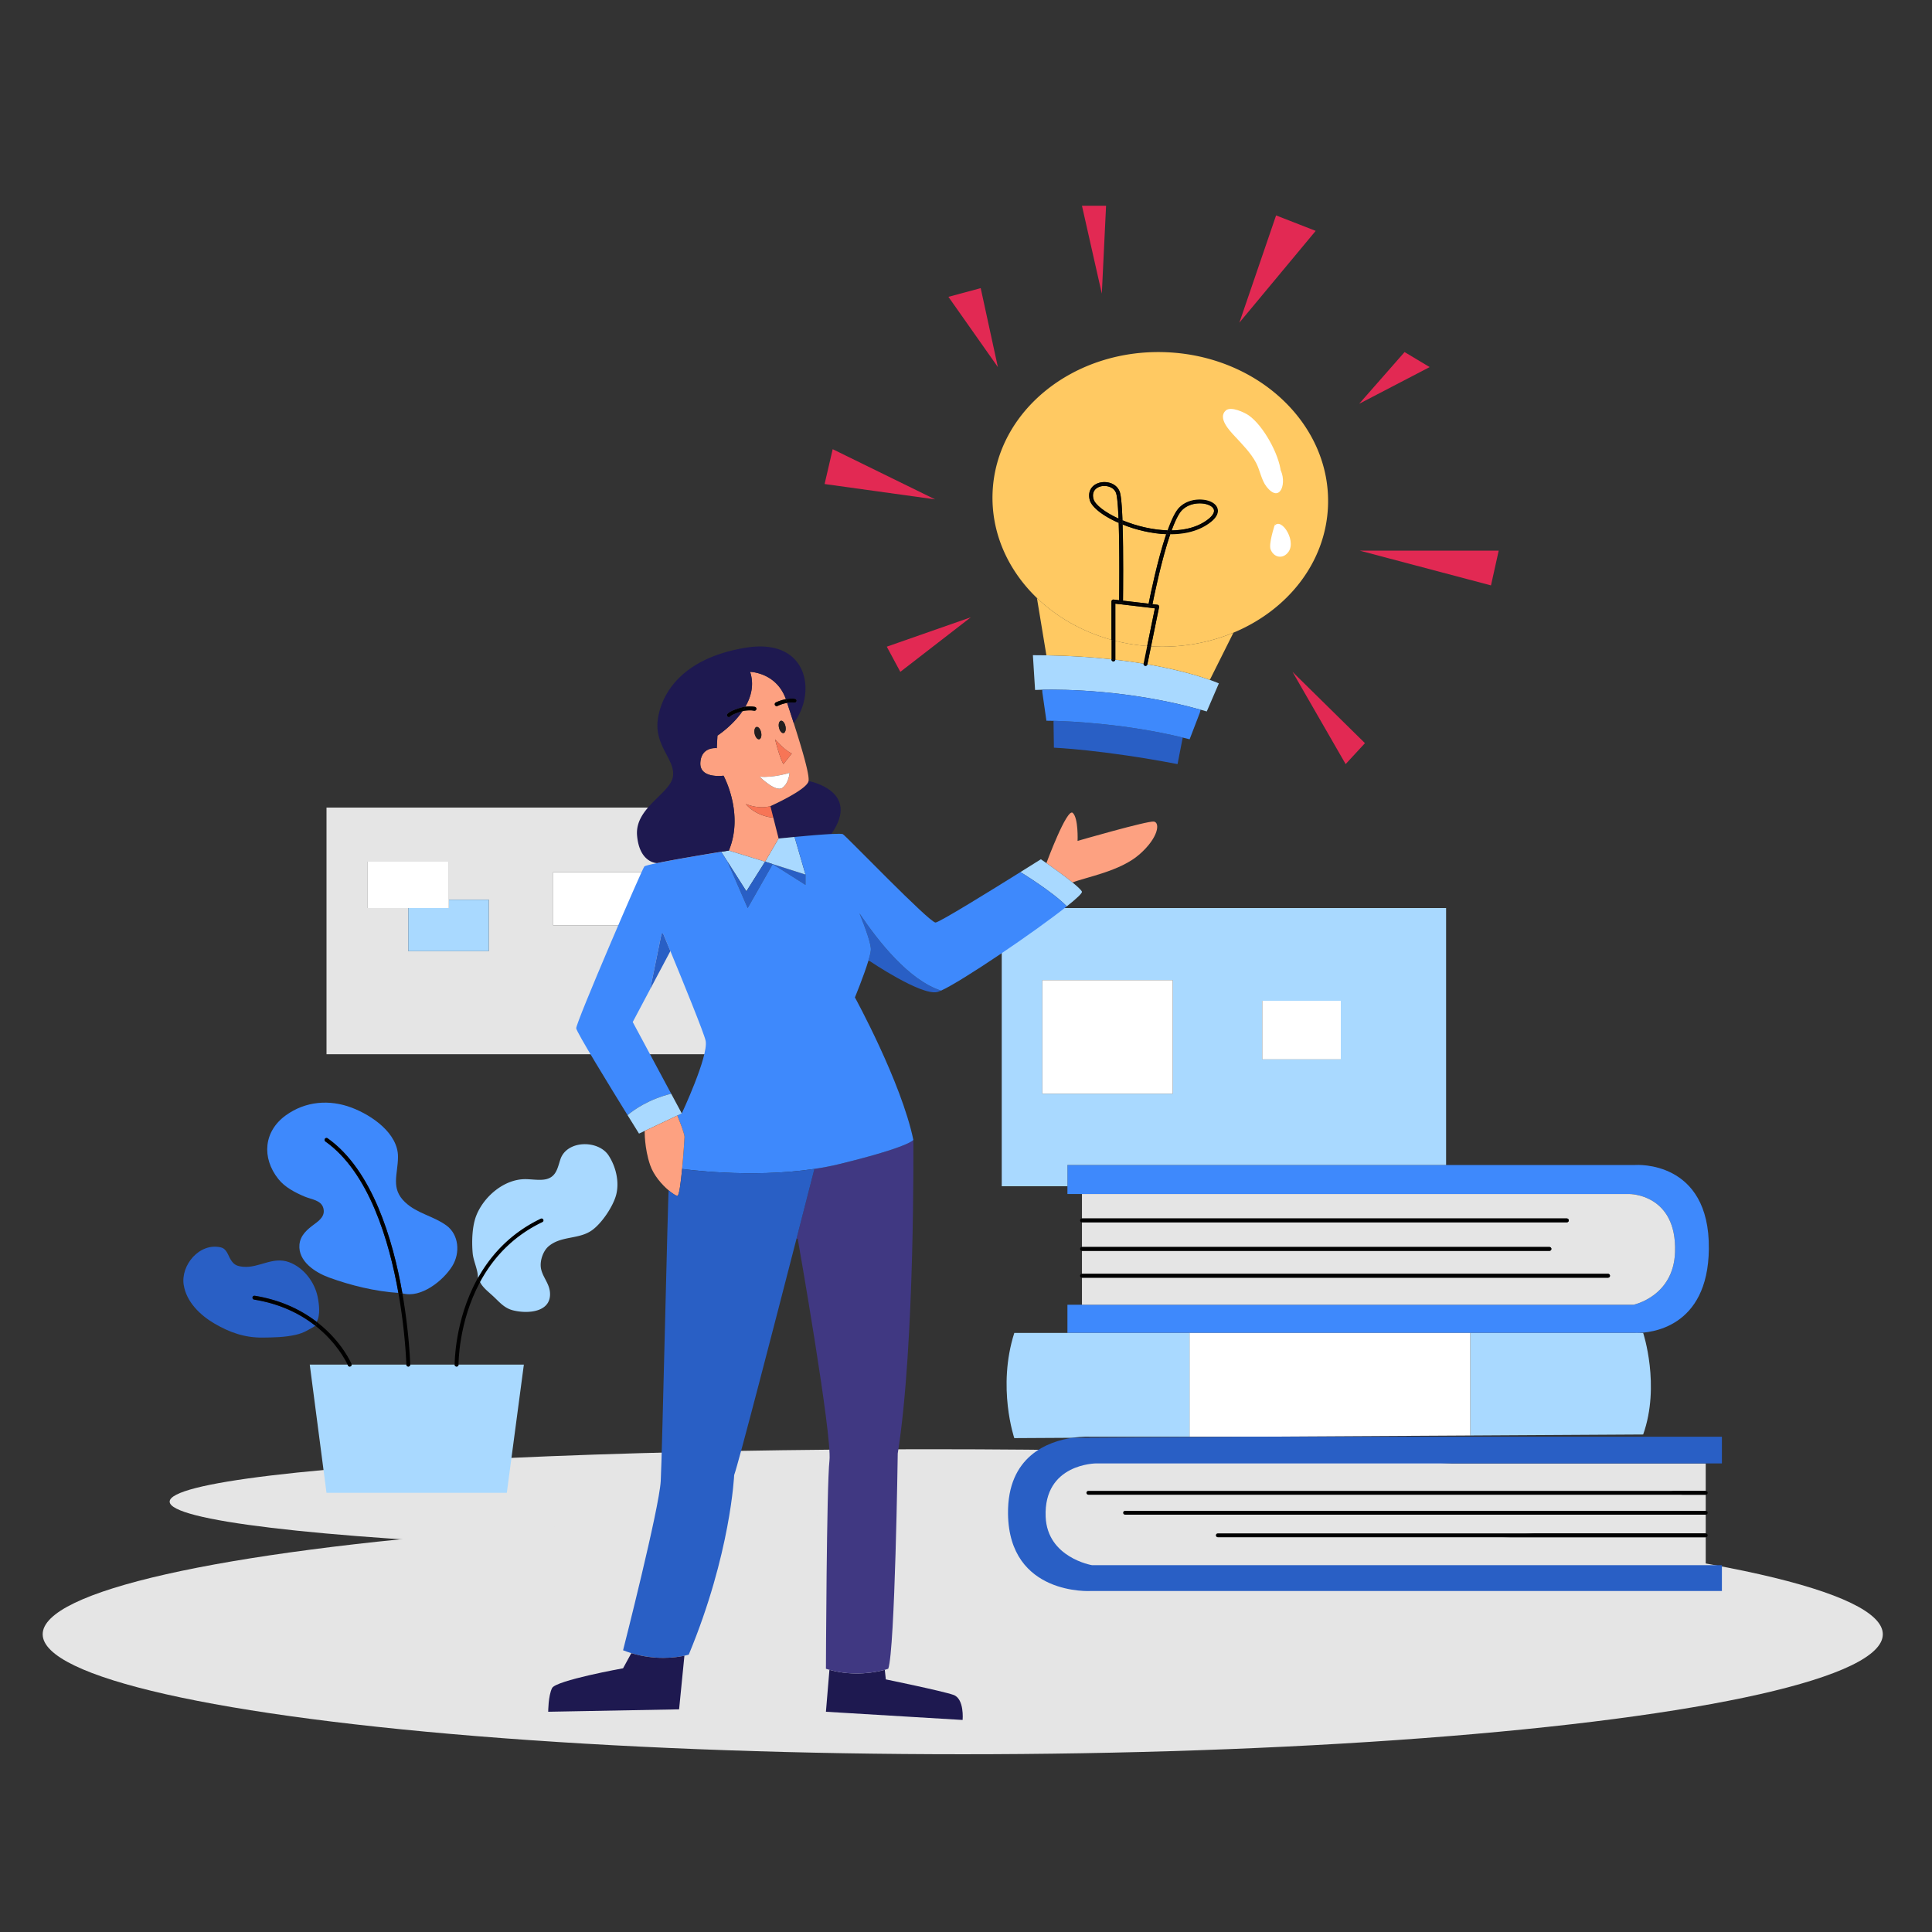 <svg xmlns="http://www.w3.org/2000/svg" width="1000" height="1000" xml:space="preserve"><rect width="100%" height="100%" fill="#333333" stroke="none"/><ellipse fill="#E5E5E5" cx="480.75" cy="777.245" rx="392.933" ry="27.125"/><ellipse fill="#E5E5E5" cx="498.317" cy="845.893" rx="476.226" ry="62.103"/><path fill="#3E89FC" d="M846.5 603s38.5-2.82 38 43.44c-.45 41.239-30.69 43.479-37.25 43.479-.8 0-1.25-.03-1.25-.03H552.5v-14.56h293s20.73-4.22 21.5-27.24c1-30.06-23.5-30.06-23.5-30.06h-291V603h294z"/><path d="M882.88 771.67c.55 0 1 .45 1 1s-.45 1-1 1v-2zM882.88 782c.55 0 1 .45 1 1s-.45 1-1 1v-2zM882.88 793.67c.55 0 1 .45 1 1s-.45 1-1 1v-2z"/><path fill="#E5E5E5" d="M882.88 795.67v14.45H565.16s-23.08-3.88-23.93-25.03c-1.11-27.63 26.149-27.63 26.149-27.63h315.5v14.21H563.33c-.55 0-1 .45-1 1s.45 1 1 1h319.55V782H582.33c-.55 0-1 .45-1 1s.45 1 1 1h300.55v9.67H630.33c-.55 0-1 .45-1 1s.45 1 1 1h252.55z"/><path d="M882.88 794.67v1H630.33c-.55 0-1-.45-1-1s.45-1 1-1h252.55v1zM882.88 783v1H582.33c-.55 0-1-.45-1-1s.45-1 1-1h300.55v1zM882.88 773.67H563.33c-.55 0-1-.45-1-1s.45-1 1-1h319.55v2z"/><path fill="#E5E5E5" d="M843.5 618.03s24.5 0 23.5 30.06c-.77 23.021-21.5 27.24-21.5 27.24H560.02v-14h272.31c.55 0 1-.45 1-1s-.45-1-1-1H560.02v-11.89H802c.55 0 1-.45 1-1 0-.551-.45-1-1-1H560.02v-12.77H811c.55 0 1-.45 1-1s-.45-1-1-1H560.02v-12.64H843.5z"/><path fill="#A9D9FF" d="M850.5 689.92s9 27.21 0 52.57l-89.5.52v-53.09h89.5z"/><path d="M832.33 659.33c.55 0 1 .45 1 1s-.45 1-1 1H560.02v-2h272.31zM811 630.67c.55 0 1 .45 1 1s-.45 1-1 1H560.02v-2H811zM802 645.44c.55 0 1 .449 1 1 0 .55-.45 1-1 1H560.02v-2H802z"/><path fill="#FFF" d="M761 689.92v53.09l-111.34.64h-33.99V689.92z"/><path fill="#A9D9FF" d="M748.5 602.96v.04h-196v11h-34V470h230v132.96zM694 548.33V518h-40.67v30.33H694zm-87 17.78v-58.78h-67.5v58.78H607z"/><path fill="#FFF" d="M653.33 518H694v30.33h-40.67z"/><path fill="#A9D9FF" d="M615.67 743.62v.03h-51.63s-3.71-.221-8.93.55l-30.11.17s-9-26.3 0-54.45h90.67v53.7z"/><path fill="#FFF" d="M539.5 507.33H607v58.78h-67.5z"/><path d="M560.02 660.33v1c-.55 0-1-.45-1-1s.45-1 1-1v1zM560.02 646.44v1c-.55 0-1-.45-1-1 0-.551.45-1 1-1v1zM560.02 631.67v1c-.55 0-1-.45-1-1s.45-1 1-1v1z"/><path fill="#295FC5" d="M541.23 785.09c.85 21.15 23.93 25.03 23.93 25.03H891.25v13.38H564.6s-42.29 2.59-42.85-39.92c-.39-30.01 20.84-37.55 33.36-39.38l94.55-.55h241.59v13.81H567.38s-27.26 0-26.15 27.63z"/><path fill="#E5E5E5" d="M373.3 418v127.67H169V418h204.3zm-38.34 61v-27.61h-48.63V479h48.63zM253 492.33v-26.66h-20.67V446h-42v24h21v22.33H253z"/><path fill="#FFF" d="M286.33 451.39h48.63V479h-48.63z"/><path fill="#A9D9FF" d="m271.15 706.33-8.82 66.34H169l-8.67-66.34h19.58c.11.24.17.38.17.39a.998.998 0 0 0 1.92-.39h28.33v.03c.01.54.46.97 1 .97h.03c.54-.01.96-.45.97-1h23v.01a1 1 0 0 0 1 .99h.01c.55-.01 1-.46.99-1h33.82zM253 465.67v26.66h-41.67V470h21v-4.33z"/><path d="M248.83 662.95c-.12.22-.24.43-.36.649-.19-.359-.36-.729-.52-1.13-.1-.26-.19-.529-.28-.8l-.32-.02c0-.051.01-.101.01-.16 7.72-13.76 18.67-24.101 32.54-30.721a.994.994 0 0 1 1.33.471c.24.5.03 1.09-.47 1.33-13.66 6.521-24.4 16.751-31.93 30.381z"/><path fill="#A9D9FF" d="M247.36 661.49c.16-4.021-2.34-8.73-2.7-12.811-.53-5.979-.33-14.029 1.91-19.609 3.94-9.801 14.28-18.63 25.08-18.74 3.42-.03 7.74.79 11.02.02 5.35-1.26 5.98-6.069 7.39-10.279 3.34-10.021 19.63-10.16 24.96-1.99 3.73 5.72 5.67 13.59 3.91 20.34-1.58 6.061-7.62 15.061-12.84 18.58-6.75 4.55-15.54 2.63-22.02 7.98-2.96 2.439-4.72 7.6-4.08 11.42.77 4.52 4.3 7.729 4.68 12.59.78 10.229-11.39 11.17-19.08 9.25-4.57-1.141-7-4.23-10.25-7.25-2.82-2.62-5.33-4.42-6.87-7.391.12-.22.24-.43.36-.649 7.53-13.63 18.27-23.86 31.93-30.38.5-.24.71-.83.47-1.33a.994.994 0 0 0-1.33-.471c-13.87 6.62-24.82 16.96-32.54 30.72z"/><path d="M235.33 706.33c0-.4-.1-22.91 11.74-44.34.09-.17.19-.34.29-.5 0 .06-.01.109-.01.16l.32.02c.09.271.18.54.28.8.16.4.33.771.52 1.13-11.27 20.851-11.14 42.5-11.14 42.721v.01h-2z"/><path d="M236.33 706.33h1c.01.54-.44.99-.99 1h-.01a1 1 0 0 1-1-.99v-.01h1z"/><path fill="#3E89FC" d="M231.01 634.26c6.53 4.73 7.31 14.23 3.08 21.07-4.67 7.55-16.31 16.86-25.83 14.08-.01-.101-.03-.2-.05-.3-4.82-27.4-15.45-63.511-38.63-79.931-.45-.31-1.08-.21-1.4.24-.32.45-.21 1.08.24 1.4 22.56 15.97 33 51.39 37.79 78.39-11.97-.76-24.75-3.9-35.88-7.96-7.1-2.59-16.07-8.33-15.34-16.99.41-4.859 4.03-7.91 7.68-10.59 2.81-2.07 5.8-4.4 4.67-8.42-1.15-4.09-6.16-4.41-9.69-5.91-5.01-2.13-10.17-4.8-13.58-9.08-8.75-11.01-7.59-24.729 3.93-33.01 10.17-7.3 22.5-8.27 34-3.94 10.58 4 24.03 13.341 24 25.431-.02 9.18-4 16.33 3.74 23.59 6.21 5.82 14.51 7.03 21.27 11.93z"/><path fill="#FFF" d="M232.33 465.67V470h-42v-24h42z"/><path d="M211.33 706.33h1c-.01.55-.43.99-.97 1h-.03c-.54 0-.99-.43-1-.97v-.03h1zM210.33 706.33c-.02-.82-.55-16.84-4.08-36.88-.01-.08-.03-.16-.04-.24.34.03.68.05 1.02.07.26.029.51.04.77.05.09.03.17.05.26.08 3.6 20.479 4.07 36.729 4.07 36.89v.03h-2zM181 706.33h1a.998.998 0 0 1-1 1c-.39 0-.76-.23-.92-.61 0-.01-.06-.149-.17-.39H181z"/><path d="M168.42 590.82c-.45-.32-.56-.95-.24-1.4.32-.45.95-.55 1.4-.24 23.18 16.42 33.81 52.53 38.63 79.931.02.1.04.199.05.3-.09-.03-.17-.05-.26-.08-.26-.01-.51-.021-.77-.05-.34-.021-.68-.04-1.02-.07-4.79-27.001-15.23-62.421-37.79-78.391zM163.34 685.01c.21-.25.4-.529.57-.819.01.01.03.02.04.029l.2.15c.17.14.35.27.52.42 12.41 9.81 17.06 20.7 17.25 21.15.06.13.08.26.08.39h-2.09c-.95-2-5.78-11.51-16.51-20-.05-.04-.09-.08-.13-.1.13-.08.26-.16.4-.23l.35-.45c-.22-.19-.45-.36-.68-.54z"/><path fill="#295FC5" d="m162.72 685.8.2.15c.11.09.22.17.35.28-3.64 2.05-5.82 3.68-10.27 4.68-5.59 1.26-11.28 1.359-17.01 1.42-9.35.1-17.11-2.66-24.99-7.26-7.25-4.23-14.52-11.12-15.92-20.04-1.6-10.15 8.15-21.96 19.2-19.391 3.09.721 3.7 4.04 5.14 6.36 1.64 2.65 3.17 3.35 6.33 3.67 8.24.82 15.38-5.53 23.92-2.35 7.52 2.79 13.18 10.239 14.75 17.949.72 3.53 1.52 9.461-.51 12.921-9.11-7-19.91-11.54-32.08-13.511-.55-.09-1.06.29-1.15.83-.09.55.29 1.061.83 1.15 11.86 1.912 22.37 6.332 31.21 13.142z"/><path d="m162.92 685.95-.2-.15c-8.84-6.81-19.35-11.229-31.21-13.14-.54-.09-.92-.601-.83-1.15.09-.54.6-.92 1.15-.83 12.17 1.971 22.97 6.511 32.08 13.511-.17.29-.36.569-.57.819.23.181.46.351.68.54l-.35.45c-.14.07-.27.15-.4.23-.13-.11-.24-.19-.35-.28z"/><path fill="#E22953" d="m775.73 285-4 18-68-18zM740 190l-36.5 19 23.5-26.77zM706.5 384.66l-10 10.84-27.5-47.75zM681 119.5 641.5 167l19-55.5z"/><path fill="#A9D9FF" d="M575.29 341.23v.12c0 .55.45.99 1 .99.51 0 .94-.39.99-.89 5.27.61 10.149 1.3 14.64 2.05-.01.06-.02.11-.02.17 0 .55.449 1 1 1 .489 0 .899-.36.979-.83v-.01c15.94 2.76 26.71 6.07 32.34 8.07 3.11 1.11 4.66 1.82 4.66 1.82l-6.26 14.53c-1.061-.31-2.12-.62-3.18-.91-36.73-10.25-70.891-10.56-81.96-10.34-2.41.05-3.73.12-3.73.12l-1.13-18c2.38 0 4.71.02 6.99.06 12.561.21 23.781.98 33.681 2.05z"/><path fill="#FFC962" d="M606.43 274.53c1.561-4.24 3.03-7.36 4.391-9.28 2.08-2.95 5.87-4.71 10.149-4.71 3.73 0 6.82 1.37 7.34 3.28.511 1.85-1.489 4.28-5.489 6.65-4.401 2.61-9.911 3.98-16.391 4.06z"/><path d="M610.82 265.25c-1.36 1.92-2.83 5.04-4.391 9.28 6.48-.08 11.99-1.45 16.391-4.06 4-2.37 6-4.8 5.489-6.65-.52-1.91-3.609-3.28-7.34-3.28-4.279 0-8.069 1.76-10.149 4.71zm-5.48 9.34c1.51-4.16 3.09-7.69 4.66-9.92 7.34-10.42 30.17-3.34 13.33 6.66-4.98 2.95-11.021 4.18-17.32 4.21 0-.14-.02-.28-.08-.4a.947.947 0 0 0-.09-.17.61.61 0 0 0-.13-.15.755.755 0 0 0-.14-.11.834.834 0 0 0-.12-.08c-.04-.01-.07-.03-.11-.04zM605.92 275.94c-.07.2-.14.4-.2.6-.239 0-.47-.01-.71-.01.41 0 .76-.24.91-.59z"/><path d="M605.84 274.97c.04.06.07.12.09.17a.556.556 0 0 0-.09-.17z"/><path d="M605.84 274.97c.04.05.07.11.09.17.061.12.08.26.08.4-.33 0-.67 0-1-.01.11-.32.221-.63.33-.94.04.01.07.03.11.04.04.02.09.05.12.08.05.03.1.07.14.11.05.04.1.1.13.15z"/><path d="M604.32 274.51c1.72-4.81 3.31-8.22 4.859-10.42 2.45-3.48 6.86-5.55 11.79-5.55 4.771 0 8.49 1.9 9.271 4.75.55 2-.12 5.17-6.4 8.9-4.859 2.88-10.939 4.35-18.06 4.35h-.061c.061-.2.13-.4.2-.6.061-.12.09-.26.09-.4 6.3-.03 12.34-1.26 17.32-4.21 16.84-10-5.99-17.08-13.33-6.66-1.57 2.23-3.15 5.76-4.66 9.92a.6.6 0 0 0-.24-.05c-.01-.01-.02-.01-.029-.01h-.071c-.229 0-.449-.01-.679-.02z"/><path fill="#FFC962" d="M605.78 276.54c7.12 0 13.2-1.47 18.06-4.35 6.28-3.73 6.95-6.9 6.4-8.9-.78-2.85-4.5-4.75-9.271-4.75-4.93 0-9.34 2.07-11.79 5.55-1.55 2.2-3.14 5.61-4.859 10.42-7.391-.22-15.82-2.09-23.34-5.22-.28-7.9-.74-12.68-1.37-14.61-1.04-3.12-4.181-5.15-8-5.15-2.7 0-5.141 1.08-6.54 2.87-.91 1.17-1.83 3.22-1.04 6.32.95 3.71 6.67 8.26 15 11.91.489 14.74.29 35.11.229 40.05l-2.85-.34a.993.993 0 0 0-.78.24.98.98 0 0 0-.34.75v19.85c-15.021-4.16-28.26-11.74-38.58-21.66-15.02-14.45-23.84-33.84-22.94-54.8 1.82-42.06 42.15-74.47 90.091-72.4 47.93 2.07 85.319 37.85 83.5 79.9-1.261 29.13-20.99 53.63-48.931 65.25-12.399 5.17-26.42 7.79-41.149 7.15-.5-.02-1-.05-1.5-.08l4.17-20.34c.06-.27-.01-.56-.17-.79a.986.986 0 0 0-.69-.4l-2.57-.3c.91-4.56 4.69-23.04 9.2-36.17h.06z"/><path d="M605.71 274.82zM605.57 274.71a.502.502 0 0 0-.12-.08c.04.02.08.05.12.08zM605.45 274.63c-.04-.01-.07-.03-.11-.04.04.01.07.03.11.04zM605.1 274.54c-.01-.01-.02-.01-.029-.01.009 0 .019 0 .029.01zM605.01 275.53c.33.01.67.01 1 .01 0 .14-.029.28-.09.4-.15.35-.5.59-.91.59H605c-.11 0-.21-.02-.31-.06.1-.32.21-.63.32-.94z"/><path d="M605 274.53h.071c.01 0 .02 0 .029.01a.6.6 0 0 1 .24.05c-.109.31-.22.62-.33.94-.33 0-.66-.01-1-.03 0-.1.021-.2.061-.3l.06-.15c.179-.32.519-.52.869-.52z"/><path d="M605 274.53c-.35 0-.69.2-.87.52.061-.18.12-.37.19-.54.23.01.45.02.68.02zM605 276.53c-.11 0-.22 0-.33-.01.01-.02.01-.04.021-.05.099.04.199.06.309.06zM605.01 275.53c-.109.31-.22.62-.319.94a.919.919 0 0 1-.5-.37.944.944 0 0 1-.181-.6c.34.02.67.03 1 .03zM604.07 275.2c-.04.1-.061.2-.061.3h-.04c.031-.1.071-.2.101-.3z"/><path d="M604.19 276.1c.119.18.3.31.5.37-.011.01-.011.03-.021.05-.34 0-.689-.01-1.04-.03.11-.34.22-.67.34-.99h.04a.95.95 0 0 0 .181.6z"/><path fill="#FFC962" d="M603.63 276.49c-4.52 13.35-8.26 31.73-9.1 35.98l-13.271-1.56c.05-4.47.26-24.51-.2-39.42 7.391 2.96 15.291 4.71 22.571 5zM595.78 334.54c.5.03 1 .06 1.5.08 14.729.64 28.75-1.98 41.149-7.15v.01l-12.21 24.42c-5.63-2-16.399-5.31-32.34-8.07l1.901-9.29z"/><path d="m599.95 314.2-4.17 20.34-1-.06 4.19-20.48-2.63-.31c.021-.14.09-.47.18-.98l2.57.3c.28.03.53.18.69.4.16.23.23.52.17.79z"/><path fill="#FFC962" d="m597.77 314.87-4 19.53a96.206 96.206 0 0 1-16.479-2.7v-19.24l2.75.32 15.3 1.8 2.429.29z"/><path fill="#FDA181" d="M597.25 425.25c3.25.5 2.5 8.25-7.5 17s-27.73 11.77-34.62 14.51c-4.189-3.41-10.06-7.6-13.51-10.02 0 0 10.63-28.74 13.63-25.99s2.5 14.5 2.5 14.5 36.25-10.5 39.5-10z"/><path d="M605.72 276.54c-4.51 13.13-8.29 31.61-9.2 36.17l-.989-.12c.87-4.4 4.609-22.76 9.14-36.07.11.01.22.01.33.01h.01c.239 0 .469.01.709.01zM593.77 334.4l4-19.53-2.43-.29v-.01c.47 0 .891-.33.98-.81 0-.01.01-.03.02-.07l2.63.31-4.189 20.48c-.341-.02-.681-.05-1.011-.08zM595.78 334.54l-1.9 9.29c-.32-.06-.649-.11-.979-.17l1.88-9.18.999.06z"/><path d="M594.53 312.47c.84-4.25 4.58-22.63 9.1-35.98.351.02.7.03 1.04.03-4.53 13.31-8.27 31.67-9.14 36.07l-1-.12zM596.52 312.71c-.09.51-.159.84-.18.98l-1-.12s.07-.34.19-.98l.99.12z"/><path d="M594.36 313.38c0-.03.06-.34.17-.91l1 .12c-.12.64-.19.98-.19.98l-.99-.12c0-.02.01-.05.01-.07z"/><path d="M595.15 314.55a.988.988 0 0 1-.801-1.1l.99.12 1 .12c-.01.04-.02.06-.02.07a.996.996 0 0 1-.98.81c-.059 0-.119-.01-.189-.02zM593.77 334.4c.33.03.671.06 1.011.08l-1.88 9.18c-.32-.05-.65-.11-.98-.16v-.04l1.849-9.06zM581.26 310.91l13.271 1.56c-.11.57-.17.88-.17.91 0 .02-.011.05-.011.07l-13.109-1.53c.01-.03.01-.07.01-.11-.001-.03-.001-.34.009-.9z"/><path fill="#FFC962" d="M577.29 331.7c5.3 1.35 10.81 2.27 16.479 2.7l-1.85 9.06v.04c-4.49-.75-9.37-1.44-14.64-2.05.01-.03.01-.07.01-.11v-9.64z"/><path d="M592.9 343.66c.33.06.659.11.979.17v.01c-.08.47-.49.83-.979.83-.551 0-1-.45-1-1 0-.06.01-.11.02-.17.33.05.66.11.98.16zM580.98 269.29c7.52 3.13 15.949 5 23.34 5.22-.07.17-.13.36-.19.54l-.06.15c-.03.1-.07.2-.101.3-7.93-.27-16.13-2.33-22.939-5.11-.011-.14-.011-.28-.021-.42v-.03l-.029-.65z"/><path d="M581.03 270.39c6.81 2.78 15.01 4.84 22.939 5.11-.12.32-.229.65-.34.99-7.28-.29-15.18-2.04-22.57-5l-.029-1.1zM581.25 311.81c0 .04 0 .08-.01.11l-.99-.12s.01-.36.01-1.01l1 .12c-.01.56-.01.87-.01.9z"/><path d="M580.26 310.79c.061-4.7.271-24.81-.21-39.72.34.14.681.28 1.01.42.46 14.91.25 34.95.2 39.42l-1-.12z"/><path d="M581.06 271.49c-.329-.14-.67-.28-1.01-.42 0-.04-.01-.07-.01-.1.19-.01.38-.07.54-.18s.28-.26.35-.44c.03.02.061.03.101.04l.029 1.1z"/><path d="M580.93 270.35c.051-.12.08-.25.08-.38.01.14.01.28.021.42a.297.297 0 0 1-.101-.04zM580.98 269.29l.029.65c-.01-.41-.3-.75-.649-.9.01 0 .029 0 .04.01.19.08.39.16.58.24zM580.01 269.97c.3.13.61.26.92.38-.069.18-.189.33-.35.44s-.35.17-.54.18l-.03-1zM580.26 310.79c0 .65-.01 1.01-.01 1.01l-1-.12c0-.16.01-.5.01-1l1 .11zM595.34 314.58l-15.3-1.8c.06.01.13.02.2.02h.01c.51 0 .93-.38.99-.88l13.109 1.53c-.069.52.28 1 .801 1.1.069.01.13.02.189.02v.01zM579.26 310.68c.061-4.94.26-25.31-.229-40.05.189.09.39.17.59.26.14.06.29.12.43.18.48 14.91.271 35.02.21 39.72l-1.001-.11z"/><path d="M579.97 268.97c.13-.01.271.02.391.07.35.15.64.49.649.9v.03c0 .13-.029.26-.08.38-.31-.12-.62-.25-.92-.38-.01-.34-.02-.67-.04-1zM580.05 271.07c-.14-.06-.29-.12-.43-.18.12.05.26.08.39.08h.03c0 .03.01.06.01.1z"/><path d="M580.01 269.97c-.31-.13-.609-.27-.92-.4a1 1 0 0 1 .88-.6c.02.33.03.66.04 1z"/><path d="M579.77 269a.646.646 0 0 0-.18.06c.06-.02.12-.05.18-.06zM579.62 270.89a.984.984 0 0 1-.61-.88c0-.08 0-.16.021-.24.01-.07.029-.13.06-.19v-.01c.311.13.61.27.92.4.01.33.021.66.03 1h-.03c-.131 0-.271-.03-.391-.08zM579.25 311.68l1 .12.99.12c-.061.5-.48.88-.99.88h-.01a.998.998 0 0 1-.99-1.01v-.11z"/><path d="M579.01 270.01c.01.38.24.72.61.88-.2-.09-.4-.17-.59-.26-.01-.21-.01-.42-.02-.62zM579.09 269.58z"/><path fill="#FFC962" d="M578.95 268.41c-7.101-3.26-12.24-7.26-12.98-10.19-.47-1.86-.239-3.4.681-4.59 1.02-1.31 2.88-2.1 4.96-2.1 2.229 0 5.17.99 6.1 3.78.379 1.15.889 4.37 1.239 13.1z"/><path d="m576.29 311.33 2.96.35v.11c-.01.48.33.89.79.99l-2.75-.32v19.24c-.34-.08-.67-.16-1-.25v-20.12z"/><path d="M576.29 341.34v-9.89c.33.09.66.17 1 .25v9.64c0 .04 0 .08-.01.11-.33-.04-.66-.07-.99-.11zM576.41 310.34l2.85.34c0 .5-.01.84-.01 1l-2.96-.35v20.12l-1-.27v-19.85c0-.29.12-.56.34-.75.21-.19.49-.27.78-.24z"/><path d="M576.29 331.45v9.89c-.33-.04-.67-.07-1-.11v-10.05l1 .27z"/><path d="M576.29 341.34c.33.04.66.07.99.11-.05.5-.48.89-.99.89-.55 0-1-.44-1-.99v-.12c.33.04.67.07 1 .11z"/><path fill="#FFC962" d="M575.29 331.18v10.05c-9.9-1.07-21.12-1.84-33.68-2.05l-4.9-29.66c10.32 9.92 23.56 17.5 38.58 21.66z"/><path fill="#E22953" d="m572.5 106.5-2.2 45.5-10.28-45.5z"/><path fill="#295FC5" d="M545.33 373.1c9.87.27 38.01 1.64 66.88 8.67l-.21.88-2.5 12.85c-39.2-7.5-64-8.5-64-8.5l-.19-13.17.02-.73z"/><path d="M577.71 255.31c-.93-2.79-3.87-3.78-6.1-3.78-2.08 0-3.94.79-4.96 2.1-.92 1.19-1.15 2.73-.681 4.59.74 2.93 5.88 6.93 12.98 10.19-.349-8.73-.859-11.95-1.239-13.1zM565 258.47c-2.33-9.19 11.33-10.47 13.66-3.47.649 1.96 1.06 7.3 1.31 13.97-.069 0-.13.01-.2.03-.06.01-.119.04-.18.06a1 1 0 0 0-.5.51c-7.66-3.42-13.22-7.68-14.09-11.1z"/><path d="M578.66 255c-2.33-7-15.99-5.72-13.66 3.47.87 3.42 6.43 7.68 14.09 11.1v.01c-.03.06-.05.13-.06.19-.021.08-.021.16-.021.24.01.2.01.41.021.62-8.33-3.65-14.05-8.2-15-11.91-.79-3.1.13-5.15 1.04-6.32 1.399-1.79 3.84-2.87 6.54-2.87 3.819 0 6.96 2.03 8 5.15.63 1.93 1.09 6.71 1.37 14.61-.19-.08-.391-.16-.58-.24-.011-.01-.03-.01-.04-.01a.876.876 0 0 0-.391-.07c-.249-6.67-.659-12.01-1.309-13.97z"/><path fill="#A9D9FF" d="M541.62 446.74c3.45 2.42 9.32 6.61 13.51 10.02 2.521 2.05 4.44 3.81 4.87 4.74.33.72-2.74 3.58-7.82 7.62-7.529-7.72-24.02-17.73-24.02-17.73 6.24-3.89 10.59-6.64 10.59-6.64s1.13.77 2.87 1.99z"/><path fill="#3E89FC" d="m621 369-5.25 13.65c-1.18-.31-2.36-.6-3.54-.88-28.87-7.03-57.01-8.4-66.88-8.67-2.39-.06-3.71-.06-3.71-.06l-2.12-14.79-.02-1.25c11.069-.22 45.229.09 81.96 10.34L621 369z"/><path fill="#E22953" d="M507.61 149.14 516.5 190l-25.6-36.36zM502.5 319.5 466 347.75l-7-13.03zM484 258.47l-57.19-7.94L431 232.5z"/><path fill="#295FC5" d="M485 513.5c-8.5 1.75-34.75-16-34.75-16l-.77-.24c.68-2.26 1.16-4.22 1.27-5.51.25-2.93-2.81-11.39-5.87-18.98 9.77 14.59 25.7 34.67 42.22 39.97-.89.4-1.6.66-2.1.76z"/><path fill="#1E1950" d="M429.31 864.29c12.83 3.61 24.36 1.19 28.66.01l.53 4.95s29.25 6 35 8.02c5.75 2.021 4.75 12.98 4.75 12.98L427.5 886l1.81-21.71z"/><path fill="#403882" d="M421.54 605.03v-.011c4.37-.649 8.72-1.479 12.96-2.52 36.75-9 38.25-12.5 38.25-12.5s.92 105.83-8.08 162.33c0 0-1.42 101.92-4.92 111.42 0 0-.63.23-1.78.55-4.3 1.181-15.83 3.601-28.66-.01-.6-.16-1.2-.34-1.81-.54 0 0 .33-94.75 1.83-107.75s-16.42-114.75-16.42-114.75l-.62-.16c5.38-20.929 9.25-36.059 9.25-36.059z"/><path fill="#1E1950" d="M418.5 404.25s27.44 4.99 11.8 27.43c-5.32.28-13.13.96-19.04 1.51-4.75.45-8.26.81-8.26.81l-2.73-10.75-1.52-6s19-8.5 19.75-13z"/><path fill="#295FC5" d="M416.92 452.67V458l-16.97-10.74z"/><path fill="#A9D9FF" d="m411.26 433.19 5.66 19.48-16.97-5.41L396 446l7-12s3.51-.36 8.26-.81z"/><path fill="#FDA181" d="M392.98 382.63c.92-.2 1.36-1.79.97-3.54-.38-1.76-1.44-3.02-2.36-2.82s-1.36 1.79-.98 3.54c.39 1.76 1.45 3.02 2.37 2.82zm10.22-6.02c.39 1.76 1.45 3.02 2.37 2.82.92-.2 1.36-1.79.97-3.55-.38-1.75-1.44-3.02-2.36-2.81-.92.2-1.36 1.78-.98 3.54zm-2.02 6.06c.12.5 2.37 9.67 4.32 12.83l4.33-5.5c-3.71-1.62-8.36-7-8.65-7.33zm-38.68 12.08c.5-8.5 8.5-7.5 8.5-7.5l.35-6.5s7.66-4.94 12.95-12.63c.36-.1.69-.19 1-.26 1.08-.15 3.49-.34 5.01-.01.54.11 1.07-.23 1.19-.77a1.01 1.01 0 0 0-.77-1.19c-1.64-.35-3.79-.22-4.94-.1 2.99-5.18 4.65-11.38 2.46-18.04 0 0 13.6.24 18.54 14.14-2.95.55-5.15 1.67-5.25 1.72-.49.26-.68.86-.43 1.35.18.34.53.54.89.54.16 0 .31-.04.46-.11.02-.01 2.1-1.08 4.82-1.57.05-.01.09-.02.14-.02 1.06 3.22 2.23 6.79 3.4 10.43 4.1 12.81 8.25 26.62 7.68 30.02-.75 4.5-19.75 13-19.75 13s-5.5 1.85-12.75-1.13c0 0 4.44 6.07 14.27 7.13L403 434l-7 12-18.75-5.75c8-19.25-2.75-38.75-2.75-38.75s-12.5 1.75-12-6.75zm42.37 13.08c3.46-2.33 3.8-7.83 3.8-7.83s-8.17 2.67-15.5 2c0 0 8.24 8.17 11.7 5.83z"/><path fill="#F77556" d="m409.83 390-4.33 5.5c-1.95-3.16-4.2-12.33-4.32-12.83.29.33 4.94 5.71 8.65 7.33z"/><path fill="#FFF" d="M408.67 400s-.34 5.5-3.8 7.83c-3.46 2.34-11.7-5.83-11.7-5.83 7.33.67 15.5-2 15.5-2z"/><path d="M411.21 363.66c-1.16-.14-2.43-.08-3.79.14-.1-.32-.21-.64-.31-.96-.04-.11-.07-.23-.11-.34-.07-.21-.14-.41-.21-.61l.14-.03c1.61-.29 3.12-.35 4.52-.18.54.06.94.56.87 1.11-.06.54-.56.94-1.11.87z"/><path fill="#231F20" d="M405.57 379.43c-.92.2-1.98-1.06-2.37-2.82-.38-1.76.06-3.34.98-3.54.92-.21 1.98 1.06 2.36 2.81.39 1.76-.05 3.35-.97 3.55z"/><path d="M407.28 363.82c-2.72.49-4.8 1.56-4.82 1.57-.15.07-.3.11-.46.11-.36 0-.71-.2-.89-.54-.25-.49-.06-1.09.43-1.35.1-.05 2.3-1.17 5.25-1.72.07.2.14.4.21.61.04.11.07.23.11.34.1.32.21.64.31.96-.05 0-.09.01-.14.02z"/><path fill="#F77556" d="m398.75 417.25 1.52 6c-9.83-1.06-14.27-7.13-14.27-7.13 7.25 2.98 12.75 1.13 12.75 1.13z"/><path fill="#A9D9FF" d="m396 446-9.67 15.33-9.76-15.32-.01-.01-3.26-5.11v-.01l3.95-.63L396 446z"/><path fill="#231F20" d="M391.59 376.27c.92-.2 1.98 1.06 2.36 2.82.39 1.75-.05 3.34-.97 3.54-.92.2-1.98-1.06-2.37-2.82-.38-1.75.06-3.34.98-3.54z"/><path fill="#295FC5" d="m387 470-10.43-23.99 9.76 15.32L396 446l3.95 1.26z"/><path d="M390.31 367.85c-1.52-.33-3.93-.14-5.01.01-.31.07-.64.16-1 .26.29-.41.56-.83.83-1.25h.01c.22-.35.44-.71.65-1.08 1.15-.12 3.3-.25 4.94.1.54.12.88.65.77 1.19-.12.54-.65.88-1.19.77z"/><path d="M384.3 368.12c-2.28.63-5.36 1.73-6.33 2.74a.97.97 0 0 1-.72.31c-.25 0-.5-.09-.69-.28a.996.996 0 0 1-.03-1.41c1.89-2 7.71-3.43 8.37-3.58l.15-.03c.12-.01.38-.05.74-.08-.21.37-.43.73-.65 1.08h-.01c-.27.42-.54.84-.83 1.25z"/><path fill="#3E89FC" d="M354.31 588.5c.05-2-3.73-11.1-3.73-11.1l2.31-1.091s13.86-29.56 12.36-37.56c-.68-3.65-12.15-31.69-18.25-46.46-2.24-5.41-3.75-9.04-3.75-9.04l-.8-.16-5.89 28.83L327.5 529l19.91 37.11c-11.53 2.859-19.06 8.13-22.59 11.08-9.32-15.091-26.39-42.94-26.57-44.94-.25-2.75 34-82.25 35.25-83.75.29-.35 2.83-.99 6.55-1.75 9.23-1.91 25.72-4.64 33.25-5.87v.01l3.26 5.11.01.01L387 470l12.95-22.74L416.92 458v-5.33l-5.66-19.48c5.91-.55 13.72-1.23 19.04-1.51 3.21-.16 5.51-.18 5.95.07 1.75 1 45 46 48 45.75 2.13-.18 28.67-16.59 43.91-26.11 0 0 16.49 10.01 24.02 17.73-16.51 13.14-54.24 38.74-65.08 43.62-16.52-5.3-32.45-25.38-42.22-39.97 3.06 7.59 6.12 16.05 5.87 18.98-.11 1.29-.59 3.25-1.27 5.51-2.33 7.75-6.98 18.99-6.98 18.99s24 43.75 30.25 73.75c0 0-1.5 3.5-38.25 12.5-4.24 1.04-8.59 1.87-12.96 2.52-33.51 5.07-68.47.011-68.47.011.72-7.541 1.21-15.511 1.24-16.531z"/><path fill="#1E1950" d="M362.5 394.75c-.5 8.5 12 6.75 12 6.75s10.75 19.5 2.75 38.75l-3.95.63c-7.53 1.23-24.02 3.96-33.25 5.87v-.01c-.03 0-9.05-.01-10.3-14.24-1.25-14.25 16.75-21.5 18.5-30.25s-9.75-16-7.75-30 13.25-31.75 45.5-37 36.88 23.21 24.82 38.98c-1.17-3.64-2.34-7.21-3.4-10.43 1.36-.22 2.63-.28 3.79-.14a.994.994 0 0 0 1.11-.87.994.994 0 0 0-.87-1.11c-1.4-.17-2.91-.11-4.52.18l-.14.03c-4.94-13.9-18.54-14.14-18.54-14.14 2.19 6.66.53 12.86-2.46 18.04-.36.03-.62.07-.74.08l-.15.03c-.66.15-6.48 1.58-8.37 3.58-.38.4-.37 1.03.03 1.41.19.19.44.28.69.28.26 0 .53-.1.72-.31.97-1.01 4.05-2.11 6.33-2.74-5.29 7.69-12.95 12.63-12.95 12.63l-.35 6.5s-8-1-8.5 7.5z"/><path fill="#A9D9FF" d="m347.41 566.11 5.48 10.199-2.31 1.091-16.89 7.97-2.94 1.38s-2.41-3.87-5.93-9.56c3.53-2.95 11.06-8.22 22.59-11.08z"/><path fill="#FDA181" d="M350.58 577.4s3.78 9.1 3.73 11.1c-.03 1.02-.52 8.99-1.24 16.53-.69 7.25-1.59 14.09-2.49 13.97-.69-.09-2.42-1.14-4.48-2.87-3.42-2.89-7.73-7.67-9.6-13.13-3-8.75-2.81-17.63-2.81-17.63l16.89-7.97z"/><path fill="#295FC5" d="M342 766.5c.75-14.25 3.71-148.49 4.1-150.37 2.06 1.73 3.79 2.78 4.48 2.87.9.12 1.8-6.72 2.49-13.97 0 0 34.96 5.06 68.47-.011v.011s-3.87 15.13-9.25 36.06C400.73 685.98 382.22 757.53 380 763.5c0 0-1.75 40.68-23.5 92.93 0 0-.8.261-2.25.57-4.44.96-14.99 2.44-27.47-1.33-1.4-.43-2.83-.92-4.28-1.49 0 0 18.75-73.43 19.5-87.68z"/><path fill="#1E1950" d="M326.78 855.67c12.48 3.771 23.03 2.29 27.47 1.33l-2.75 27.75-67.75 1.25s0-8.25 2-12.25 36.75-10.25 36.75-10.25l4.28-7.83z"/><path fill="#295FC5" d="M343.25 483.25s1.51 3.63 3.75 9.04l-.02.01-10.42 19.62 5.89-28.83.8.16z"/><path fill="#FFF" d="M663 244.333c-.982-9.347-9.184-24.136-16.664-29.336-2.12-1.474-9.193-4.898-11.867-2.529-4.381 3.881 2.108 10.578 4.531 13.198 4.043 4.373 8.498 8.831 11.185 13.966 1.997 3.815 2.72 8.865 5.316 12.2 7.28 9.35 11.009-2.475 6.832-9.499M660.333 270.333c-.929 2.296-3.698 11.24-2.679 14 1.558 4.217 6.326 5.344 9.245 1.333 4.61-6.338-5.195-20.189-7.899-12"/></svg>